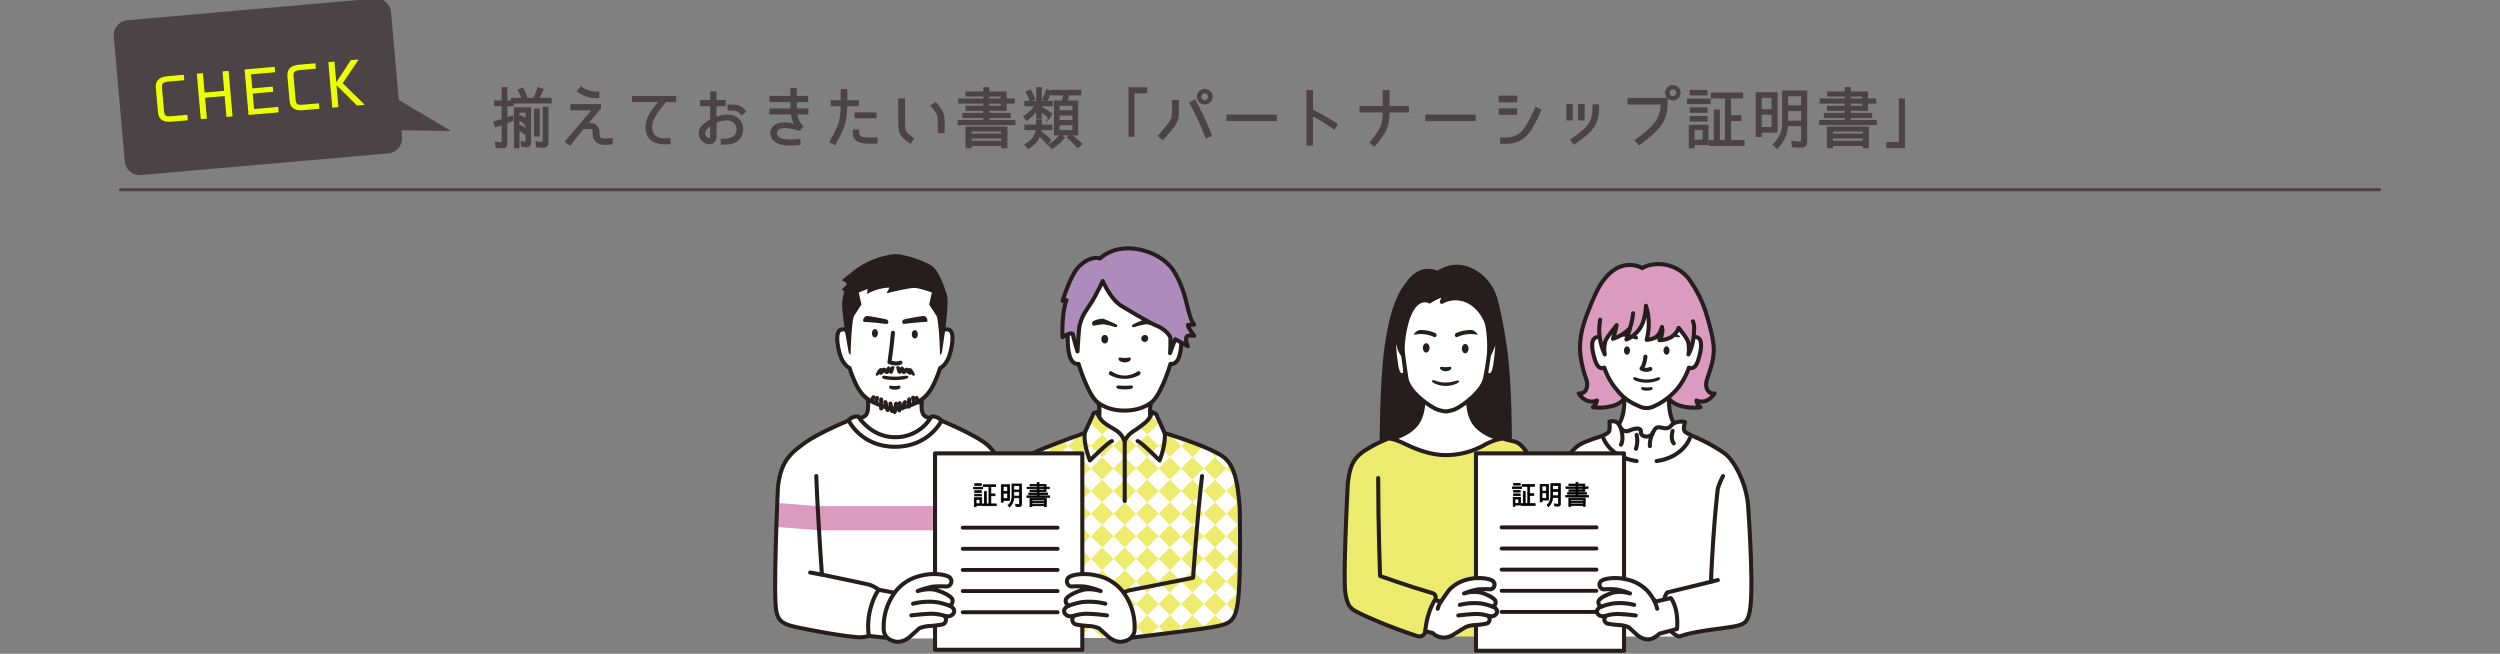 <svg id="レイヤー_1" data-name="レイヤー 1" xmlns="http://www.w3.org/2000/svg" viewBox="0 0 830 217.029"><rect x="0" y="0" width="830" height="217.029" fill="#808080" stroke="none"/><defs><style>.cls-1,.cls-10,.cls-2{fill:#fff;}.cls-1,.cls-10,.cls-11,.cls-12,.cls-13,.cls-5,.cls-7{stroke:#251e1c;}.cls-1,.cls-10,.cls-11,.cls-12,.cls-13,.cls-14,.cls-5,.cls-7,.cls-8{stroke-linecap:round;stroke-linejoin:round;}.cls-1,.cls-5,.cls-7{stroke-width:1.345px;}.cls-3{fill:#edeb6e;}.cls-11,.cls-4{fill:#db9bbe;}.cls-12,.cls-14,.cls-5,.cls-8{fill:none;}.cls-13,.cls-6{fill:#251e1c;}.cls-7{fill:#ad8bba;}.cls-8{stroke:#231815;stroke-width:1.291px;}.cls-9{stroke:#000;stroke-width:0.266px;}.cls-15,.cls-17,.cls-9{stroke-miterlimit:10;}.cls-10,.cls-11,.cls-12,.cls-13{stroke-width:1.352px;}.cls-14,.cls-15{stroke:#4b4345;}.cls-15,.cls-16{fill:#4b4345;}.cls-15,.cls-17{stroke-width:0.5px;}.cls-17{fill:#ecff00;stroke:#ecff00;}</style></defs><path class="cls-1" d="M306.593,131.213c-.495.256-1.449,6.076.708,7.085,0,0,9.261,4.175,6.242,8.925h-32.776c-2.803-5.212,6.112-8.925,6.112-8.925,2.156-1.009,1.203-6.829.708-7.085,0,0,4.279.458,9.485.458S306.593,131.213,306.593,131.213Z"/><path class="cls-2" d="M339.553,192.653c.448-8.966-2.671-26.567-2.671-26.567-2.202-7.885-5.079-15.665-9.743-19.044s-14.467-7.398-14.467-7.398a3.622,3.622,0,0,0-3.273-1.347,13.693,13.693,0,0,1-12.117,6.847c-7.96,0-12.163-6.847-12.163-6.847a3.61,3.61,0,0,0-3.273,1.347s-9.804,4.019-14.467,7.398-8.059,6.051-8.956,14.912c0,0-1.296,29.172-.786,38.271.338,6.041,1.767,6.914,8.03,8.217,3.906.813,12.951,2.561,18.966,3.094a11.245,11.245,0,0,0,3.996-.404s7.055.785,8.571.841h42.397Z"/><path class="cls-1" d="M373.388,154.12c-5.188.316-9.073-13.856-9.073-13.856,1.633-3.021,0-8.156,0-8.156s.342-3.03,2.064-3.03h14.455c2.177,0,1.668,3.03,1.668,3.03s-1.633,5.135,0,8.156C382.502,140.264,377.115,153.893,373.388,154.12Z"/><path class="cls-3" d="M398.188,209.036c11.18-1.56,11.758-3.933,12.445-7.204,1.063-5.058,1.115-14.553,1.063-16.295-.515-17.114-.351-21.854-.641-23.067-1.336-5.597-2.115-8.843-5.199-10.993-4.997-3.484-19.191-7.684-19.191-7.684l-2.813-6.254-1.308-.754a7.393,7.393,0,0,1-2.542,3.693,34.744,34.744,0,0,1-3.877,2.808,8.158,8.158,0,0,0-2.758,3.203,7.328,7.328,0,0,0-2.556-3.427c-1.683-1.076-2.979-1.744-4.071-2.584a7.309,7.309,0,0,1-2.542-3.693l-1.091.392-3.03,6.616s-13.842,4.768-19.191,7.684c-2.461,1.342-4.103,5.545-5.13,9.584-.477,1.875-.821-3.231-1.052,31.093-.026,3.809-.906,14.398,4.962,15.869l10.271,3.749h25.639Z"/><rect class="cls-4" x="271.465" y="168.014" width="49.668" height="8.051"/><polygon class="cls-4" points="272.032 176.065 257.759 174.942 257.808 166.958 271.465 168.034 272.032 176.065"/><rect class="cls-2" x="344.513" y="156.615" width="5.302" height="5.302" transform="translate(-10.936 292.13) rotate(-45)"/><polygon class="cls-2" points="343.415 151.768 339.666 155.517 338.18 154.031 342.297 150.65 343.415 151.768"/><rect class="cls-2" x="337.015" y="156.615" width="5.302" height="5.302" transform="translate(-13.132 286.828) rotate(-45)"/><rect class="cls-2" x="352.011" y="149.117" width="5.302" height="5.302" transform="translate(712.765 8.305) rotate(135.001)"/><polygon class="cls-2" points="362.16 148.019 365.909 144.27 362.16 140.521 360.233 143.39 358.411 144.27 362.16 148.019"/><rect class="cls-2" x="344.513" y="149.117" width="5.302" height="5.302" transform="translate(699.963 13.602) rotate(135)"/><polygon class="cls-2" points="354.662 148.019 358.411 144.27 355.168 145.344 352.884 146.241 354.662 148.019"/><rect class="cls-2" x="359.509" y="156.615" width="5.302" height="5.302" transform="translate(730.865 15.798) rotate(135)"/><rect class="cls-2" x="367.007" y="149.117" width="5.302" height="5.302" transform="translate(738.362 -2.304) rotate(135)"/><polygon class="cls-2" points="377.156 148.019 380.905 144.27 378.335 141.7 374.135 144.997 377.156 148.019"/><polygon class="cls-2" points="384.643 140.532 385.254 139.921 382.978 136.896 382.144 138.033 384.643 140.532"/><rect class="cls-2" x="352.011" y="156.615" width="5.302" height="5.302" transform="translate(718.066 21.105) rotate(135.001)"/><rect class="cls-2" x="359.509" y="149.117" width="5.302" height="5.302" transform="translate(725.563 2.998) rotate(135)"/><polygon class="cls-2" points="369.658 148.019 372.766 144.911 368.597 141.583 365.909 144.27 369.658 148.019"/><rect class="cls-2" x="374.505" y="156.615" width="5.302" height="5.302" transform="translate(756.464 5.194) rotate(135)"/><rect class="cls-2" x="382.003" y="149.117" width="5.302" height="5.302" transform="translate(763.962 -12.908) rotate(135)"/><rect class="cls-2" x="367.007" y="156.615" width="5.302" height="5.302" transform="translate(743.664 10.496) rotate(135)"/><rect class="cls-2" x="374.505" y="149.117" width="5.302" height="5.302" transform="translate(751.162 -7.606) rotate(135)"/><rect class="cls-2" x="389.502" y="156.615" width="5.302" height="5.302" transform="translate(782.064 -5.41) rotate(135)"/><rect class="cls-2" x="382.003" y="156.615" width="5.302" height="5.302" transform="translate(769.264 -0.108) rotate(135)"/><polygon class="cls-2" points="384.643 148.019 388.392 144.27 386.665 143.792 384.643 140.521 380.894 144.27 384.643 148.019"/><rect class="cls-2" x="389.49" y="149.117" width="5.302" height="5.302" transform="translate(776.743 -18.201) rotate(135)"/><polygon class="cls-2" points="392.141 148.019 394.018 146.142 391.58 145.134 388.392 144.27 392.141 148.019"/><rect class="cls-2" x="396.988" y="156.615" width="5.302" height="5.302" transform="translate(794.845 -10.703) rotate(135)"/><polygon class="cls-2" points="407.137 155.517 408.305 154.349 406.882 152.309 404.486 150.67 403.388 151.768 407.137 155.517"/><rect class="cls-2" x="396.988" y="149.117" width="5.302" height="5.302" transform="translate(789.543 -23.503) rotate(135)"/><rect class="cls-2" x="404.486" y="156.615" width="5.302" height="5.302" transform="translate(807.645 -16.005) rotate(135)"/><rect class="cls-2" x="344.513" y="164.123" width="5.302" height="5.302" transform="translate(219.609 -196.635) rotate(45)"/><rect class="cls-2" x="337.015" y="164.123" width="5.302" height="5.302" transform="translate(217.413 -191.333) rotate(45)"/><rect class="cls-2" x="352.011" y="171.621" width="5.302" height="5.302" transform="translate(482.223 548.283) rotate(-135.001)"/><rect class="cls-2" x="344.513" y="171.621" width="5.302" height="5.302" transform="translate(469.418 542.983) rotate(-135)"/><rect class="cls-2" x="337.015" y="171.621" width="5.302" height="5.302" transform="translate(456.618 537.681) rotate(-135)"/><rect class="cls-2" x="359.509" y="164.123" width="5.302" height="5.302" transform="translate(500.32 540.787) rotate(-135)"/><rect class="cls-2" x="367.007" y="171.621" width="5.302" height="5.302" transform="translate(507.817 558.889) rotate(-135)"/><rect class="cls-2" x="352.011" y="164.123" width="5.302" height="5.302" transform="translate(487.524 535.483) rotate(-135.001)"/><rect class="cls-2" x="359.509" y="171.621" width="5.302" height="5.302" transform="translate(495.018 553.587) rotate(-135)"/><rect class="cls-2" x="374.505" y="164.123" width="5.302" height="5.302" transform="translate(525.919 551.391) rotate(-135)"/><rect class="cls-2" x="382.003" y="171.621" width="5.302" height="5.302" transform="translate(533.417 569.493) rotate(-135)"/><rect class="cls-2" x="367.007" y="164.123" width="5.302" height="5.302" transform="translate(513.119 546.089) rotate(-135)"/><rect class="cls-2" x="374.505" y="171.621" width="5.302" height="5.302" transform="translate(520.617 564.191) rotate(-135)"/><rect class="cls-2" x="389.502" y="164.123" width="5.302" height="5.302" transform="translate(551.519 561.994) rotate(-135)"/><rect class="cls-2" x="382.003" y="164.123" width="5.302" height="5.302" transform="translate(538.719 556.693) rotate(-135)"/><rect class="cls-2" x="389.49" y="171.621" width="5.302" height="5.302" transform="translate(546.198 574.786) rotate(-135)"/><rect class="cls-2" x="396.988" y="164.123" width="5.302" height="5.302" transform="translate(564.3 567.288) rotate(-135)"/><rect class="cls-2" x="396.988" y="171.621" width="5.302" height="5.302" transform="translate(558.998 580.088) rotate(-135)"/><rect class="cls-2" x="404.486" y="171.621" width="5.302" height="5.302" transform="translate(571.798 585.39) rotate(-135)"/><rect class="cls-2" x="404.486" y="164.123" width="5.302" height="5.302" transform="translate(577.1 572.59) rotate(-135)"/><rect class="cls-2" x="344.513" y="179.116" width="5.302" height="5.302" transform="translate(-26.847 298.721) rotate(-45)"/><rect class="cls-2" x="337.015" y="179.116" width="5.302" height="5.302" transform="translate(-29.043 293.419) rotate(-45)"/><rect class="cls-2" x="359.509" y="179.116" width="5.302" height="5.302" transform="translate(746.775 54.21) rotate(135)"/><rect class="cls-2" x="352.011" y="179.116" width="5.302" height="5.302" transform="translate(733.977 59.517) rotate(135.001)"/><rect class="cls-2" x="374.505" y="179.116" width="5.302" height="5.302" transform="translate(772.375 43.606) rotate(135)"/><rect class="cls-2" x="367.007" y="179.116" width="5.302" height="5.302" transform="translate(759.575 48.908) rotate(135)"/><rect class="cls-2" x="389.49" y="179.116" width="5.302" height="5.302" transform="translate(797.956 33.01) rotate(135)"/><rect class="cls-2" x="382.003" y="179.116" width="5.302" height="5.302" transform="translate(785.175 38.304) rotate(135)"/><rect class="cls-2" x="396.988" y="179.116" width="5.302" height="5.302" transform="translate(810.755 27.708) rotate(135)"/><rect class="cls-2" x="404.486" y="179.116" width="5.302" height="5.302" transform="translate(823.555 22.407) rotate(135)"/><rect class="cls-2" x="344.513" y="186.624" width="5.302" height="5.302" transform="translate(235.52 -190.045) rotate(45)"/><rect class="cls-2" x="337.015" y="186.624" width="5.302" height="5.302" transform="translate(233.324 -184.743) rotate(45)"/><rect class="cls-2" x="352.011" y="194.122" width="5.302" height="5.302" transform="translate(466.307 586.697) rotate(-135)"/><rect class="cls-2" x="344.513" y="194.122" width="5.302" height="5.302" transform="translate(453.502 581.396) rotate(-134.999)"/><rect class="cls-2" x="337.015" y="194.122" width="5.302" height="5.302" transform="translate(440.702 576.094) rotate(-134.999)"/><rect class="cls-2" x="359.509" y="186.624" width="5.302" height="5.302" transform="translate(484.409 579.199) rotate(-135)"/><rect class="cls-2" x="367.007" y="194.122" width="5.302" height="5.302" transform="translate(491.901 597.302) rotate(-134.999)"/><rect class="cls-2" x="352.011" y="186.624" width="5.302" height="5.302" transform="translate(471.614 573.895) rotate(-135.001)"/><rect class="cls-2" x="359.509" y="194.122" width="5.302" height="5.302" transform="translate(479.102 592) rotate(-134.999)"/><rect class="cls-2" x="374.505" y="186.624" width="5.302" height="5.302" transform="translate(510.009 589.802) rotate(-135)"/><rect class="cls-2" x="382.003" y="194.122" width="5.302" height="5.302" transform="translate(517.501 607.906) rotate(-134.999)"/><rect class="cls-2" x="367.007" y="186.624" width="5.302" height="5.302" transform="translate(497.209 584.501) rotate(-135)"/><rect class="cls-2" x="374.505" y="194.122" width="5.302" height="5.302" transform="translate(504.701 602.604) rotate(-134.999)"/><rect class="cls-2" x="389.502" y="186.624" width="5.302" height="5.302" transform="translate(535.609 600.406) rotate(-135)"/><rect class="cls-2" x="382.003" y="186.624" width="5.302" height="5.302" transform="translate(522.809 595.104) rotate(-135)"/><rect class="cls-2" x="389.49" y="194.122" width="5.302" height="5.302" transform="translate(530.282 613.2) rotate(-134.999)"/><rect class="cls-2" x="396.988" y="186.624" width="5.302" height="5.302" transform="translate(548.389 605.7) rotate(-135)"/><rect class="cls-2" x="396.988" y="194.122" width="5.302" height="5.302" transform="translate(543.081 618.502) rotate(-134.999)"/><rect class="cls-2" x="404.486" y="194.122" width="5.302" height="5.302" transform="translate(555.881 623.804) rotate(-134.999)"/><rect class="cls-2" x="404.486" y="186.624" width="5.302" height="5.302" transform="translate(561.189 611.002) rotate(-135)"/><rect class="cls-2" x="344.513" y="201.622" width="5.302" height="5.302" transform="translate(246.125 -185.652) rotate(45)"/><rect class="cls-2" x="337.015" y="201.622" width="5.302" height="5.302" transform="translate(243.929 -180.35) rotate(45)"/><polygon class="cls-2" points="354.662 208.022 358.411 211.771 350.913 211.771 354.662 208.022"/><rect class="cls-2" x="359.509" y="201.622" width="5.302" height="5.302" transform="translate(473.803 604.803) rotate(-135)"/><polygon class="cls-2" points="369.658 208.022 373.407 211.771 365.909 211.771 369.658 208.022"/><rect class="cls-2" x="352.011" y="201.622" width="5.302" height="5.302" transform="translate(461.009 599.499) rotate(-135.001)"/><polygon class="cls-2" points="362.16 208.022 365.909 211.771 358.411 211.771 362.16 208.022"/><rect class="cls-2" x="374.505" y="201.622" width="5.302" height="5.302" transform="translate(499.403 615.406) rotate(-135)"/><polygon class="cls-2" points="384.654 208.022 387.085 210.453 384.367 210.811 381.649 211.028 384.654 208.022"/><rect class="cls-2" x="367.007" y="201.622" width="5.302" height="5.302" transform="translate(486.603 610.104) rotate(-135)"/><polygon class="cls-2" points="377.156 208.022 380.393 211.259 377.156 211.521 373.407 211.771 377.156 208.022"/><rect class="cls-2" x="389.49" y="201.622" width="5.302" height="5.302" transform="translate(524.984 626.002) rotate(-135)"/><rect class="cls-2" x="382.003" y="201.622" width="5.302" height="5.302" transform="translate(512.203 620.708) rotate(-135)"/><polygon class="cls-2" points="392.141 208.022 393.785 209.666 392.276 209.83 390.114 210.049 392.141 208.022"/><rect class="cls-2" x="396.988" y="201.622" width="5.302" height="5.302" transform="translate(537.783 631.304) rotate(-135)"/><polygon class="cls-2" points="407.137 200.524 410.237 203.624 409.198 205.961 406.415 207.3 403.388 204.273 407.137 200.524"/><path class="cls-1" d="M385.302,90.202h-20.595c-8.811,7.503-7.46,19.305-7.46,19.305-.99-2.265-2.272-.774-2.555.197s-.47,6.583.737,9.284c.994,2.223,2.663,1.818,2.663,1.818s2.64,8.975,5.762,12.276c0,0,2.973,3.236,9.479,3.236s9.516-3.236,9.516-3.236c3.123-3.301,5.762-12.276,5.762-12.276s1.669.405,2.663-1.818c1.207-2.701,1.02-8.313.737-9.284s-1.47-2.462-2.459-.197C389.552,109.507,390.993,96.444,385.302,90.202Z"/><path class="cls-5" d="M372.017,212.043c1.516-.056,7.285-.785,7.285-.785s17.535-2.105,22.88-3.005c6.122-1.03,7.774-1.849,8.703-7.828,1.225-7.885.696-31.88.696-31.88-.696-9.28-1.926-14.421-5.726-17.07-4.997-3.484-19.191-7.684-19.191-7.684l-2.813-6.254-1.308-.754a7.393,7.393,0,0,1-2.542,3.693,34.744,34.744,0,0,1-3.877,2.808,8.158,8.158,0,0,0-2.758,3.203,7.328,7.328,0,0,0-2.556-3.427c-1.683-1.076-2.979-1.744-4.071-2.584a7.309,7.309,0,0,1-2.542-3.693l-1.091.392-3.03,6.616s-13.842,4.768-19.191,7.684c-3.73,2.034-5.511,10.15-5.792,16.074,0,0-.488,21.849.243,29.332"/><path class="cls-6" d="M370.536,107.66a44.73,44.73,0,0,0-4.292-1.84,7.557,7.557,0,0,0-3.223.757c-.741.378-.493,1.697.288,1.55a21.157,21.157,0,0,1,2.935-.457,17.211,17.211,0,0,1,3.789.879C370.967,108.838,371.352,108.082,370.536,107.66Z"/><path class="cls-6" d="M375.295,129.138a12.218,12.218,0,0,1-3.777,0c-1.277-.176-1.111-1.277,0-1.159a20.296,20.296,0,0,0,3.777,0C376.355,127.861,376.55,128.922,375.295,129.138Z"/><ellipse class="cls-6" cx="366.78" cy="112.613" rx="1.133" ry="1.424"/><path class="cls-6" d="M373.393,125.763a9.626,9.626,0,0,1-5.01-1.316.672.672,0,0,1,.827-1.061h0a7.453,7.453,0,0,0,8.366,0,.672.672,0,0,1,.827,1.061A9.626,9.626,0,0,1,373.393,125.763Z"/><path class="cls-6" d="M378.909,112.613a1.163,1.163,0,1,0,1.133-1.424A1.304,1.304,0,0,0,378.909,112.613Z"/><path class="cls-5" d="M369.167,146.445c-1.009.112-7.321,6.43-7.321,6.43s-2.152-5.269-1.73-9.083"/><path class="cls-5" d="M377.685,146.445c1.009.112,7.295,6.43,7.295,6.43s2.057-4.877,1.725-9.083"/><path class="cls-6" d="M376.277,107.66a44.73,44.73,0,0,1,4.292-1.84,7.557,7.557,0,0,1,3.223.757c.741.378.493,1.697-.288,1.55a21.152,21.152,0,0,0-2.935-.457,17.211,17.211,0,0,0-3.789.879C375.846,108.838,375.461,108.082,376.277,107.66Z"/><path class="cls-1" d="M286.06,92.289c-3.446,5.38-4.744,18.043-4.744,18.043s-.297-1.462-2.186-.841c-2.214.729-.694,7.143,0,8.956,1.149,2.998,2.942,3.753,2.942,3.753s1.681,5.463,3.811,8.153,4.259,3.37,8.406,4.939a9.485,9.485,0,0,0,5.611,0c4.253-1.254,6.277-2.249,8.406-4.939s3.811-8.153,3.811-8.153,1.793-.755,2.942-3.753c.694-1.812,2.214-8.227,0-8.956-1.889-.622-2.186.841-2.186.841s-.671-14.092-5.378-18.463Z"/><path class="cls-6" d="M298.364,129.193a4.537,4.537,0,0,1-2.555,0c-.864-.22-.751-1.297,0-1.15a7.465,7.465,0,0,0,2.555,0C299.081,127.896,299.213,128.924,298.364,129.193Z"/><path class="cls-6" d="M291.196,111.571a.804.804,0,0,1-1.435,0,1.762,1.762,0,0,1,0-1.898.822.822,0,0,1,1.435,0A1.763,1.763,0,0,1,291.196,111.571Z"/><path class="cls-6" d="M294.382,106.071c-.849-.269-5.597-1.116-6.487-1.175-1.082-.071-1.94,2.056-.808,1.99.764-.044,6.485.519,7.202.665S295.231,106.34,294.382,106.071Z"/><path class="cls-6" d="M300.19,125.934a19.324,19.324,0,0,1-6.181,0c-1.581-.236-1.467-1.434,0-1.15a19.072,19.072,0,0,0,6.181,0C301.905,124.483,302.225,125.548,300.19,125.934Z"/><path class="cls-5" d="M296.458,110.464l-.362,3.735c-.23,2.055-.789,6.074-.789,6.074s2.228.783,3.646.124"/><path class="cls-6" d="M302.994,111.932a.804.804,0,0,0,1.435,0,1.762,1.762,0,0,0,0-1.898.822.822,0,0,0-1.435,0A1.762,1.762,0,0,0,302.994,111.932Z"/><line class="cls-5" x1="295.612" y1="133.993" x2="296.15" y2="136.449"/><line class="cls-5" x1="297.496" y1="134.037" x2="297.034" y2="136.784"/><line class="cls-5" x1="300.448" y1="133.505" x2="299.453" y2="135.59"/><line class="cls-5" x1="293.951" y1="133.506" x2="294.703" y2="136.146"/><path class="cls-5" d="M336.714,166.087c-2.202-7.885-5.079-15.665-9.743-19.044s-14.467-7.398-14.467-7.398a3.622,3.622,0,0,0-3.273-1.347,13.693,13.693,0,0,1-12.117,6.847c-7.96,0-12.162-6.847-12.162-6.847a3.61,3.61,0,0,0-3.273,1.347s-9.804,4.019-14.467,7.398-8.059,6.051-8.956,14.912c0,0-1.296,29.172-.787,38.271.338,6.041,1.767,6.914,8.03,8.217,3.906.813,12.951,2.561,18.966,3.094a11.244,11.244,0,0,0,3.996-.404s7.055.785,8.571.841"/><path class="cls-6" d="M297.526,121.864s.342,2.03.922,2.199a.644.644,0,0,0,.798-.336s.922,1.051,1.637-.07a3.537,3.537,0,0,0,.642.515c.356.215,1.147.592.931-.336a4.441,4.441,0,0,0-.849-1.51c-.916-.672-1.275.154-1.275.154s-.967-1.68-1.336-.335C298.996,122.144,298.264,121.024,297.526,121.864Z"/><path class="cls-6" d="M301.189,122.662s.783-.869,1.427-.224a5.035,5.035,0,0,1,1.039,1.69c.349.776-.513.691-.841.37s-.705-.773-.705-.773Z"/><line class="cls-5" x1="301.853" y1="132.594" x2="301.695" y2="134.991"/><line class="cls-5" x1="303.137" y1="132.026" x2="303.404" y2="133.539"/><line class="cls-5" x1="304.309" y1="132.126" x2="305.03" y2="133.609"/><path class="cls-6" d="M300.096,106.071c.849-.269,5.597-1.116,6.487-1.175,1.082-.071,1.94,2.056.808,1.99-.764-.044-6.485.519-7.202.665S299.247,106.34,300.096,106.071Z"/><path class="cls-6" d="M309.379,97.117l-.898,3.964,2.503,3.887c.876,2.543,1.105,12.91,1.105,12.91l.572-.645s2.385-14.55,1.881-18.249a11.509,11.509,0,0,0-.742-2.733s-2.018-6.906-5.03-8.363a33.33,33.33,0,0,0-8.254-3.026c-1.795-.358-2.9-1.065-7.967.392a26.189,26.189,0,0,0-9.001,4.511c-1.421,1.044-4.089,3.292-4.089,3.292s1.681.743,1.681,1.191-1.681,1.793-1.681,1.793l.893.822a13.873,13.873,0,0,0-.683,3.003c-.504,3.699,2.15,17.366,2.15,17.366l.572.645s.229-10.368,1.105-12.91l2.503-3.887-.898-3.964,2.948-1.187-.183,1.681a16.3,16.3,0,0,1,7.443-2.13l-1.017,1.905s7.249-1.793,9.154-1.793S309.379,97.117,309.379,97.117Z"/><path class="cls-6" d="M296.952,121.864s-.342,2.03-.922,2.199a.644.644,0,0,1-.798-.336s-.922,1.051-1.637-.07a3.536,3.536,0,0,1-.642.515c-.356.215-1.147.592-.931-.336a4.44,4.44,0,0,1,.85-1.51c.916-.672,1.275.154,1.275.154s.967-1.68,1.336-.335C295.482,122.144,296.214,121.024,296.952,121.864Z"/><path class="cls-6" d="M293.289,122.662s-.783-.869-1.427-.224a5.036,5.036,0,0,0-1.039,1.69c-.349.776.513.691.841.37s.705-.773.705-.773Z"/><line class="cls-5" x1="292.555" y1="132.614" x2="292.555" y2="135.59"/><line class="cls-5" x1="291.163" y1="132.142" x2="290.895" y2="133.655"/><line class="cls-5" x1="289.968" y1="131.874" x2="289.348" y2="133.184"/><path class="cls-7" d="M394.418,107.879c-.159.733,2.048,3.6,2.048,3.6s-2.111-.305-2.501.28c-.607.911.412,3.194.412,3.194l-4.183-2.341c-.277.54-1.731,4.639-1.731,4.639a50.907,50.907,0,0,0,.104-5.146c-.028-.257-1.218-2.599-4.618-3.98-2.127-.864-9.013-4.988-11.65-6.589-3.595-2.182-6.188-8.263-6.188-8.263s-1.256,2.791-3.105,6.053-3.67,4.857-4.58,8.803c-.311,1.348-.691,8.556-.691,8.556s-1.276-4.074-1.488-5.498-3.472.739-3.472.739-.471-7.186,1.295-12.289l-1.295.261s2.635-8.678,5.495-11.481c3.802-3.727,6.93-2.606,6.93-2.606a13.119,13.119,0,0,1,7.099-3.194c5.542-.859,14.003,1.68,17.636,7.763,4.501,7.537,3.972,13.925,6.532,17.384Z"/><path class="cls-6" d="M374.807,119.975a2.978,2.978,0,0,1-2.811,0c-.898-.395-.826-1.427,0-1.265a8.211,8.211,0,0,0,2.811,0C375.596,118.548,375.691,119.551,374.807,119.975Z"/><path class="cls-5" d="M281.771,139.645s4.102,8.689,15.399,8.689,15.427-8.689,15.427-8.689"/><line class="cls-5" x1="298.715" y1="133.854" x2="298.557" y2="136.251"/><line class="cls-5" x1="373.406" y1="166.323" x2="373.406" y2="146.311"/><path class="cls-5" d="M271.004,158.048c.42,12.021,1.876,32.734,1.876,32.734s14.706,3.057,15.925,3.393a12.59,12.59,0,0,1,3.007,1.644s6.456,1.205,7.745,1.429"/><path class="cls-5" d="M399.078,158.048c-1.618,13.758-2.975,33.769-2.975,33.769l-21.224,4.197s-3.065,1.01-4.354,1.234"/><path class="cls-5" d="M291.812,195.82s-1.75,1.709-3.015,7.033a22.429,22.429,0,0,0-.336,8.28"/><line class="cls-5" x1="272.88" y1="190.782" x2="268.959" y2="190.076"/><rect class="cls-1" x="310.431" y="150.526" width="48.896" height="65.194"/><path class="cls-1" d="M305.198,208.596a10.566,10.566,0,0,1,3.23-.753,30.589,30.589,0,0,0,4.57-.558,1.677,1.677,0,0,0,.549-2.788,4.58,4.58,0,0,0,1.589.069c1.34-.245,2.121-1.581,1.374-2.523s-1.26-.943-1.26-.943a1.788,1.788,0,0,0,.972-1.999c-.291-1.101-2.856-2.429-5.394-3.187-2.674-.799-6.154.322-6.154.322a25.838,25.838,0,0,1,5.136-1.484,31.442,31.442,0,0,1,4.577-.026,1.749,1.749,0,0,0,.813-3.1c-1.423-1.019-5.651-1.431-9.108-.568a14.806,14.806,0,0,0-8.445,4.932,19.102,19.102,0,0,0-4.253,12.637,4.032,4.032,0,0,0,3.052,4.142c2.989,1.159,5.639-1.354,5.639-1.354Z"/><path class="cls-5" d="M303.133,200.428a21.608,21.608,0,0,1,7.804-.509,22.623,22.623,0,0,1,4.313,1.181"/><path class="cls-5" d="M302.579,204.311s3.399-.457,6.603-.545a15.16,15.16,0,0,1,4.703.77"/><path class="cls-1" d="M364.885,208.596a10.565,10.565,0,0,0-3.23-.753,30.588,30.588,0,0,1-4.57-.558,1.676,1.676,0,0,1-.549-2.788,4.58,4.58,0,0,1-1.589.069c-1.34-.245-2.121-1.581-1.374-2.523s1.26-.943,1.26-.943a1.788,1.788,0,0,1-.972-1.999c.291-1.101,2.856-2.429,5.394-3.187,2.674-.799,6.154.322,6.154.322a25.836,25.836,0,0,0-5.136-1.484,31.442,31.442,0,0,0-4.577-.026,1.749,1.749,0,0,1-.813-3.1c1.423-1.019,5.651-1.431,9.108-.568a14.805,14.805,0,0,1,8.445,4.932,19.102,19.102,0,0,1,4.253,12.637,4.032,4.032,0,0,1-3.052,4.142c-2.989,1.159-5.639-1.354-5.639-1.354Z"/><path class="cls-5" d="M366.949,200.428a21.608,21.608,0,0,0-7.804-.509,22.626,22.626,0,0,0-4.313,1.181"/><path class="cls-5" d="M367.503,204.311s-3.398-.457-6.603-.545a15.16,15.16,0,0,0-4.703.77"/><line class="cls-8" x1="319.637" y1="175.184" x2="351.127" y2="175.184"/><line class="cls-8" x1="319.637" y1="203.259" x2="351.127" y2="203.259"/><line class="cls-8" x1="319.637" y1="196.24" x2="351.127" y2="196.24"/><line class="cls-8" x1="319.637" y1="189.221" x2="351.127" y2="189.221"/><line class="cls-8" x1="319.637" y1="182.202" x2="351.127" y2="182.202"/><path class="cls-9" d="M323.242,161.764h2.987v.541h-2.987Zm.248,6.445v-2.952h2.43v2.509h-1.862v.443Zm.124-7.606h2.19v.532h-2.19Zm0,2.331h2.19v.532h-2.19Zm0,1.162h2.19v.531h-2.19Zm.443,1.676v1.48h1.286v-1.48Zm2.093,1.542h.691v-4.096h.611v4.096h.878v-5.78h-1.88v-.576h4.114v.576h-1.614v2.456H330.334v.576h-1.383v2.748h1.809v.576h-4.609Z"/><path class="cls-9" d="M332.44,166.711v-5.789h2.722v5.195h-2.118v.594Zm.604-5.248v1.719h1.516v-1.719Zm0,2.252v1.852h1.516v-1.852Zm2.154,4.557-.478-.478a3.748,3.748,0,0,0,1.259-3.016V160.682H339.125v6.765c0,.47-.266.683-.735.683a8.972,8.972,0,0,1-1.108-.062l-.08-.673a5.702,5.702,0,0,0,1.011.097c.213,0,.311-.123.311-.346v-1.888h-1.959A4.405,4.405,0,0,1,335.198,168.272Zm1.374-5.595h1.95v-1.427h-1.95Zm0,2.039h1.95v-1.489h-1.95Z"/><path class="cls-9" d="M347.269,160.816v.939h1.09v.479h-1.09v.966h-2.314v.47h2.872v.488h-2.872v.461h3.493v.486h-7.526v-.486h3.431v-.461h-2.802v-.488h2.802v-.47h-2.376v-.47h2.376v-.496H341.001v-.479h3.351v-.47h-2.376v-.47h2.376v-.585h.603v.585Zm-4.69,7.083v.31h-.611v-2.704H347.375v2.704h-.62v-.31Zm0-1.924v.471h4.176v-.471Zm0,.922v.506h4.176v-.506Zm4.087-5.611h-1.711v.47H346.666Zm0,.949h-1.711v.496H346.666Z"/><path class="cls-2" d="M574.113,208.24c7.067-.473,7.032-5.079,7.067-6.148a338.73,338.73,0,0,0-.804-34.046c-.676-11.325-5.931-16.008-7.823-17.535a42.343,42.343,0,0,0-8.249-4.898s-2.014-.008-5.413,1.933c-3.575,2.042-6.608,3.545-12.197,3.545-5.411,0-9.701-2.306-12.556-3.806-3.609-1.896-4.912-1.673-4.912-1.673-2.298.879-5.186,1.886-6.372,3.27-3.093,3.61-8.857,11.817-10.782,62.454h45.486l3.071-.908C562.826,209.196,574.113,208.24,574.113,208.24Z"/><path class="cls-10" d="M538.703,128.561c.353.257,1.712,8.417-1.604,12.87s-10.776,5.633-10.776,5.633,4.392,1.512,8.344,3.087c0,0,6.922,2.93,12.04,2.93s12.427-3.329,12.427-3.329c1.55-.746,7.938-2.688,7.938-2.688s-7.46-1.18-10.776-5.633-1.957-12.613-1.604-12.87Z"/><path class="cls-10" d="M553.273,206.161a6.034,6.034,0,0,0,4.285,5.176c5.324-2.092,16.918-2.778,19.889-3.768,2.197-.732,3.493-1.634,3.888-8.503.452-7.876-.399-23.152-.958-31.021s-4.791-15.357-7.823-17.535a55.495,55.495,0,0,0-9.732-5.379s-3.212-1.369-3.592-2.057c-.466-.843.188-2.94.188-2.94a5.231,5.231,0,0,0-4.058.631c-.714.536-.985,1.849-3.434,1.279-1.815-.423-2.276-.234-3.213,1.717-.892,1.859-4.142,1.341-3.936-.349s-2.404-1.116-3.644-.542-2.557.429-3.464-1.599-3.324-1.297-3.324-1.297.026.323.038.85a7.969,7.969,0,0,1-.117,2.25c-.39,1.296-5.04,2.537-5.04,2.537-2.298.879-4.518,1.514-6.372,3.27-3.421,3.241-8.857,11.817-10.782,19.745"/><path class="cls-11" d="M552.632,129.767a7.549,7.549,0,0,0,4.521,4.719,15.962,15.962,0,0,0,7.41.699,3.338,3.338,0,0,1-1.352-2.216c3.786,1.517,6.004-2.344,6.004-2.344-2.488.235-3.191-2.41-2.542-4.467,1.112-3.525,2.128-5.852,2.287-9.55.108-2.515-.682-6.42-2.164-11.355a39.159,39.159,0,0,0-5.282-11.461,12.779,12.779,0,0,0-13.568-5.824,8.724,8.724,0,0,0-2.709,1.055s-6.774-4.219-13.013,4.219c-1.319,1.784-2.839,4.483-5.454,11.441-2.492,6.632-2.386,10.728-1.996,13.729a39.612,39.612,0,0,0,1.942,7.747c.649,2.057-.054,4.702-2.542,4.467,0,0,2.218,3.862,6.004,2.344a3.338,3.338,0,0,1-1.352,2.216,15.962,15.962,0,0,0,7.41-.699,7.549,7.549,0,0,0,4.521-4.719Z"/><path class="cls-10" d="M561.537,107.228l-.194,5.149a2.017,2.017,0,0,1,2.402-.225c2.024.982.499,6.28-.172,8.03-1.109,2.894-2.84,1.866-2.84,1.866a23.256,23.256,0,0,1-3.239,6.212,21.52,21.52,0,0,1-8.113,6.498,5.524,5.524,0,0,1-5.416,0c-4.382-1.857-6.058-3.901-8.113-6.498a23.016,23.016,0,0,1-3.226-6.212s-1.731,1.028-2.84-1.866c-.67-1.749-1.826-5.953-.716-7.509,1.115-1.562,2.946-.296,2.946-.296l-.194-5.149c1.276-6.117,3.872-8.99,4.562-9.795,1.298-1.514,4.754-2.848,11.157-2.923,4.557-.054,8.716,1.794,9.654,3.801Z"/><path class="cls-12" d="M546.277,118.41s-.237,2.8-1.285,3.915a2.993,2.993,0,0,0,2.925.16"/><path class="cls-6" d="M540.879,117.32a.808.808,0,0,1-1.442,0,1.772,1.772,0,0,1,0-1.909.827.827,0,0,1,1.442,0A1.772,1.772,0,0,1,540.879,117.32Z"/><path class="cls-6" d="M552.567,117.32a.808.808,0,0,0,1.442,0,1.771,1.771,0,0,0,0-1.909.827.827,0,0,0-1.442,0A1.772,1.772,0,0,0,552.567,117.32Z"/><path class="cls-6" d="M543.356,126.522a10.49,10.49,0,0,0,6.628,0c1.657-.505,1.524-1.627,0-1.11a9.747,9.747,0,0,1-6.628,0C541.905,124.829,541.713,126.025,543.356,126.522Z"/><path class="cls-6" d="M548.071,129.542a5.366,5.366,0,0,1-2.597,0c-.878-.191-.764-1.127,0-.999a8.86,8.86,0,0,0,2.597,0C548.8,128.415,548.934,129.308,548.071,129.542Z"/><path class="cls-6" d="M543.247,111.4c-3.325-1.67-5.121-1.068-7.369-.199-1.072.414-.789.941.175.732a12.132,12.132,0,0,1,6.824.718C543.748,113.016,544.273,111.915,543.247,111.4Z"/><path class="cls-6" d="M549.68,111.4c3.325-1.67,5.121-1.068,7.369-.199,1.072.414.789.941-.175.732a12.131,12.131,0,0,0-6.824.718C549.179,113.016,548.654,111.915,549.68,111.4Z"/><path class="cls-10" d="M538.166,142.343s1.116,3.268,0,5.296"/><path class="cls-10" d="M548.713,143.763a8.823,8.823,0,0,0-.958,4.327"/><path class="cls-10" d="M555.318,143.076s-.872,2.592.379,4.113"/><path class="cls-10" d="M543.36,144.372a8.708,8.708,0,0,1-.225,4.62"/><path class="cls-10" d="M532.333,145.499s2.144,6.289,11.022,7.582"/><path class="cls-10" d="M561.022,145.499s-2.144,6.289-11.022,7.582"/><path class="cls-4" d="M539.542,93.308c4.831-2.894,9.378-5.422,16.274-.635s4.588,2.042,7.464,9.411a11.717,11.717,0,0,1,.892,6.328s-1.694-.458-1.694,2.191c0,5.152-1.767,5.912-1.767,5.912.135-4.114-3.346-7.609-3.346-7.609a8.566,8.566,0,0,1-1.874,2.627c-1.343,1.007-4.577,1.388-4.577,1.388,0-.61.69-4.363.69-4.363-.601,2.126-1.514,3.751-2.579,4.223a2.963,2.963,0,0,1-2.342.032,18.517,18.517,0,0,0,0-10.594s-.469,1.998-1.406,4.811a9.746,9.746,0,0,1-5.322,5.667,30.762,30.762,0,0,0,1.203-3.791,13.19,13.19,0,0,1-5.666,3.563,25.14,25.14,0,0,0,1.065-4.544c-1.84,2.496-3.256,4.01-3.768,5.424a9.572,9.572,0,0,0-.174,4.313s-2.288-2.654-1.855-8.034C530.761,109.628,530.762,98.568,539.542,93.308Z"/><path class="cls-12" d="M531.246,106.169s-.31,2.324-.31,3.459a20.231,20.231,0,0,0,1.855,8.034,9.571,9.571,0,0,1,.174-4.313c.511-1.414,1.928-2.928,3.768-5.424a33.218,33.218,0,0,1-1.24,4.544,13.19,13.19,0,0,0,5.666-3.563,30.762,30.762,0,0,1-1.203,3.791,9.796,9.796,0,0,0,5.497-5.667,21.627,21.627,0,0,0,1.017-5.504,20.217,20.217,0,0,1,.215,11.287,6.701,6.701,0,0,0,3.008-.871c1.325-.93,1.487-1.775,2.088-3.384a5.703,5.703,0,0,1-.865,4.363,7.817,7.817,0,0,0,3.937-1.012,7.114,7.114,0,0,0,2.514-3.003"/><path class="cls-12" d="M541.158,108.906a25.093,25.093,0,0,0,1.037-4.915"/><path class="cls-12" d="M562.063,106.668a6.194,6.194,0,0,1,.361,2.959c-.109,5.396-1.855,8.034-1.855,8.034a9.572,9.572,0,0,0-.174-4.313c-.441-1.218-1.553-2.511-3.03-4.443"/><path class="cls-13" d="M458.703,147.618s.025-20.657,1.606-32.119c2.004-14.532,5.186-19.406,8.281-22.787s8.001,0,8.001,0h6.785s5.993-3.381,9.088,0,4.64,5.804,7.182,22.787c1.713,11.443,1.617,32.119,1.617,32.119s-12.524,8.677-21.344,8.677S458.703,147.618,458.703,147.618Z"/><path class="cls-10" d="M471.988,127.808c.353.257,1.712,8.417-1.604,12.87s-10.776,5.633-10.776,5.633,4.392,1.512,8.344,3.087c0,0,6.922,2.93,12.04,2.93s12.427-3.329,12.427-3.329c1.55-.746,7.938-2.688,7.938-2.688s-7.46-1.18-10.776-5.633-1.958-12.613-1.604-12.87Z"/><path class="cls-10" d="M497.103,114.657s-.338,6.351-1.183,8.598-2.499.916-2.499.916l-.543-10.755S496.005,111.081,497.103,114.657Z"/><path class="cls-10" d="M462.842,114.657s.338,6.351,1.183,8.598,2.499.916,2.499.916l.543-10.755S463.941,111.081,462.842,114.657Z"/><path class="cls-10" d="M494.819,111.891a94.468,94.468,0,0,1-1.775,13.678c-.946,4.447-7.372,9.143-10.062,10.33a12.56,12.56,0,0,1-3.009.701,12.074,12.074,0,0,1-2.969-.701c-2.69-1.186-9.347-5.838-10.062-10.33-1.108-6.955-1.775-13.678-1.775-13.678s2.173-9.361,3.764-12.201,13.818-6.978,13.818-6.978,6.395,4.42,9.122,8.182S494.819,111.891,494.819,111.891Z"/><path class="cls-6" d="M474.302,116.549a.899.899,0,0,1-1.605,0,1.971,1.971,0,0,1,0-2.124.92.92,0,0,1,1.605,0A1.972,1.972,0,0,1,474.302,116.549Z"/><path class="cls-6" d="M476.423,110.541a11.793,11.793,0,0,0-5.123-.968,2.806,2.806,0,0,0-1.714,1.17c-.357.476-.248.461.297.324a10.46,10.46,0,0,1,6.253.831C476.902,112.186,477.359,110.882,476.423,110.541Z"/><path class="cls-6" d="M483.376,127.454a8.787,8.787,0,0,1-6.725.009c-1.926-.815-1.487-1.658.211-.97a8.454,8.454,0,0,0,3.115.497,11.329,11.329,0,0,0,3.16-.497C484.837,126.035,484.856,126.804,483.376,127.454Z"/><path class="cls-6" d="M485.645,116.802a.899.899,0,0,0,1.605,0,1.971,1.971,0,0,0,0-2.124.92.92,0,0,0-1.605,0A1.972,1.972,0,0,0,485.645,116.802Z"/><path class="cls-6" d="M481.266,122.932a2.721,2.721,0,0,1-2.569,0c-.821-.361-.755-1.304,0-1.156a7.505,7.505,0,0,0,2.569,0C481.987,121.628,482.073,122.545,481.266,122.932Z"/><path class="cls-6" d="M483.533,110.541a11.793,11.793,0,0,1,5.123-.968,2.806,2.806,0,0,1,1.714,1.17c.357.476.248.461-.297.324a10.46,10.46,0,0,0-6.253.831C483.054,112.186,482.596,110.882,483.533,110.541Z"/><path class="cls-13" d="M477.296,90.657c7.155-4.806,13.907-.45,17.147,4.226s3.457,12.996,2.66,15.635a44.304,44.304,0,0,1-2.66,7.154s.183-8.095-1.09-11.093-4.057-6.456-8.019-7.301a9.212,9.212,0,0,0-6.638.93c.47-1.183.838-2.366.838-2.366-1.904.254-4.921,2.225-4.921,2.225s-3.205-1.857-5.919,2.761-3.23,13.112-3.044,14.845a7.455,7.455,0,0,1-1.284-3.015s-3.127-7.519,1.944-18.337C470.706,86.938,477.296,90.657,477.296,90.657Z"/><path class="cls-3" d="M514.602,211.337c-.892-31.157-2.348-42.457-4.031-50.018-1.949-8.753-4.203-12.494-6.241-13.994-1.334-.983-2.533-.782-5.295-1.712,0,0-2.189-.008-5.884,1.933a26.041,26.041,0,0,1-13.17,3.545c-5.411,0-10.633-2.306-13.735-3.806-3.923-1.896-5.339-1.673-5.339-1.673-2.498.879-6.576,2.483-7.865,3.867-1.53,1.643-4.429,2.341-5.443,9.75-.8,5.844-1.176,26.696-.884,37.006.113,3.975,1.415,5.674,4.102,7.068a145.825,145.825,0,0,0,19.758,7.888,2.036,2.036,0,0,0,2.61-1.651l4.29,1.796Z"/><path class="cls-12" d="M514.602,168.628c-1.925-7.927-6.474-18.506-10.272-21.303-1.334-.983-2.533-.782-5.295-1.712,0,0-2.189-.008-5.884,1.933a26.041,26.041,0,0,1-13.17,3.545c-5.411,0-10.633-2.306-13.735-3.806-3.923-1.896-5.339-1.673-5.339-1.673a44.562,44.562,0,0,0-8.459,4.41c-3.479,2.604-4.324,5.254-4.973,10.446,0,0-1.643,31.439-.798,36.537s2.224,5.251,5.165,6.833a167.733,167.733,0,0,0,18.734,7.353,2.033,2.033,0,0,0,2.61-1.378l1.7-3.493"/><path class="cls-12" d="M457.561,158.713c0,15.635.62,32.509.62,32.509s9.029,3.28,17.522,5.747c1.221.354.958,2.113.958,2.113s-1.944,2.785-.648,3.01"/><path class="cls-12" d="M570.319,192.583l-16.818,4.119a6.633,6.633,0,0,0-1.183,4.119"/><path class="cls-12" d="M568.045,193.139s.647-17.093,2.274-30.925a23.657,23.657,0,0,1,1.718-4.141"/><rect class="cls-10" x="490.023" y="150.511" width="49.158" height="65.545"/><path class="cls-10" d="M473.186,209.542c.625-6.651,3.187-10.295,3.187-10.295l2.034.483c.381-.61,2.305-3.413,2.801-3.975a12.749,12.749,0,0,1,6.135-3.412c3.128-.781,6.954-.409,8.241.514a1.582,1.582,0,0,1-.736,2.805,28.438,28.438,0,0,0-4.141.024,23.379,23.379,0,0,0-4.647,1.342,11.157,11.157,0,0,1,5.568-.292c2.297.686,4.618,1.887,4.881,2.884a1.618,1.618,0,0,1-.879,1.808s.464.002,1.14.854-.03,2.061-1.243,2.283a4.146,4.146,0,0,1-1.438-.062,1.517,1.517,0,0,1-.497,2.523,27.679,27.679,0,0,1-4.135.505,9.559,9.559,0,0,0-2.923.681l-4.076,2.52a5.585,5.585,0,0,1-4.983.605,5.033,5.033,0,0,1-1.8-1.152Z"/><path class="cls-12" d="M484.666,200.821a19.553,19.553,0,0,1,7.061-.461,20.47,20.47,0,0,1,3.903,1.069"/><path class="cls-12" d="M484.165,204.335s3.075-.414,5.975-.493a13.716,13.716,0,0,1,4.255.697"/><path class="cls-10" d="M550.924,210.387a9.05,9.05,0,0,1-2.322,1.601c-2.704,1.049-5.103-1.225-5.103-1.225l-2.816-2.551a9.56,9.56,0,0,0-2.923-.681,27.68,27.68,0,0,1-4.135-.505,1.517,1.517,0,0,1-.497-2.523,4.146,4.146,0,0,1-1.438.062c-1.213-.222-1.919-1.431-1.243-2.283s1.14-.854,1.14-.854a1.618,1.618,0,0,1-.879-1.808c.263-.997,2.584-2.198,4.881-2.884a11.157,11.157,0,0,1,5.568.292,23.379,23.379,0,0,0-4.647-1.342,28.438,28.438,0,0,0-4.141-.024,1.582,1.582,0,0,1-.736-2.805c1.287-.922,5.114-1.294,8.241-.514a13.397,13.397,0,0,1,7.642,4.462,24.987,24.987,0,0,1,1.879,2.953l5.33-1.175s2.639,3.053,2.047,10.237Z"/><path class="cls-12" d="M542.551,200.821a19.553,19.553,0,0,0-7.061-.461,20.472,20.472,0,0,0-3.903,1.069"/><path class="cls-12" d="M543.052,204.335s-3.075-.414-5.975-.493a13.715,13.715,0,0,0-4.255.697"/><path class="cls-12" d="M549.099,199.067a27.449,27.449,0,0,1,1.097,3.025"/><path class="cls-12" d="M478.407,199.73a6.489,6.489,0,0,0-1.07,2.362"/><line class="cls-8" x1="498.536" y1="175.082" x2="530.026" y2="175.082"/><line class="cls-8" x1="498.536" y1="203.158" x2="530.026" y2="203.158"/><line class="cls-8" x1="498.536" y1="196.139" x2="530.026" y2="196.139"/><line class="cls-8" x1="498.536" y1="189.12" x2="530.026" y2="189.12"/><line class="cls-8" x1="498.536" y1="182.101" x2="530.026" y2="182.101"/><path class="cls-9" d="M502.142,161.662h2.987v.541h-2.987Zm.248,6.445v-2.952h2.429v2.509H502.957v.443Zm.124-7.606h2.19v.532h-2.19Zm0,2.331h2.19v.532h-2.19Zm0,1.162h2.19v.531h-2.19Zm.443,1.676v1.48h1.286v-1.48Zm2.092,1.542h.691v-4.096h.612v4.096H507.23V161.432h-1.879v-.576h4.114v.576h-1.614v2.456h1.383v.576h-1.383v2.748h1.809v.576h-4.61Z"/><path class="cls-9" d="M511.34,166.61v-5.789h2.722v5.195h-2.119v.594Zm.603-5.248v1.719H513.459v-1.719Zm0,2.252v1.852H513.459v-1.852Zm2.154,4.557-.478-.478a3.749,3.749,0,0,0,1.259-3.016v-4.096h3.147v6.765c0,.47-.266.683-.736.683a8.964,8.964,0,0,1-1.108-.062l-.08-.673a5.692,5.692,0,0,0,1.011.097c.213,0,.311-.123.311-.346v-1.888h-1.96A4.402,4.402,0,0,1,514.097,168.17Zm1.374-5.595h1.951v-1.427h-1.951Zm0,2.039h1.951v-1.489h-1.951Z"/><path class="cls-9" d="M526.168,160.714v.94h1.09v.479h-1.09v.966h-2.314v.47h2.872v.488h-2.872v.461h3.493v.486h-7.526v-.486h3.431v-.461h-2.801v-.488h2.801v-.47h-2.376v-.47h2.376v-.496h-3.351v-.479h3.351v-.47h-2.376v-.47h2.376v-.585h.603v.585Zm-4.69,7.083v.311h-.612v-2.704h5.408v2.704h-.62v-.311Zm0-1.924v.471h4.176v-.471Zm0,.922v.506h4.176v-.506Zm4.087-5.611h-1.711v.47h1.711Zm0,.949h-1.711v.496h1.711Z"/><line class="cls-14" x1="40" y1="62.975" x2="790" y2="62.975"/><path class="cls-15" d="M170.31,34.104v.902h-2.112v4.269l.683-.221,1.276-.439.109,1.254c-.264.109-.572.242-.857.352-.419.176-.858.33-1.232.528h.021v6.667c0,1.166-.439,1.562-1.605,1.562a9.964,9.964,0,0,1-1.827-.154l-.241-1.562a7.661,7.661,0,0,0,1.693.198c.397,0,.572-.22.572-.638V41.255c-.682.265-1.474.507-2.244.726l-.484-1.496c.925-.241,1.849-.506,2.751-.769H166.79v-4.709h-2.508V33.598H166.79V29.176h1.408V33.598h1.673v-.857h3.542a14.947,14.947,0,0,0-1.276-2.861l1.364-.527a19.995,19.995,0,0,1,1.364,2.883l-1.342.506h3.696a28.073,28.073,0,0,0,1.452-3.564l1.54.55a24.026,24.026,0,0,1-1.496,3.015H182.875v1.363Zm5.765,13.137a1.225,1.225,0,0,1-1.386,1.386,8.657,8.657,0,0,1-1.342-.11l-.221-1.43a3.166,3.166,0,0,0,1.078.176c.352,0,.528-.197.528-.572V43.301c-.22.375-.44.793-.616,1.145a7.493,7.493,0,0,0-1.892-1.452v5.985h-1.343V35.865h5.192Zm-1.342-7.569V37.185h-2.508v2.354l.594-1.012A7.453,7.453,0,0,1,174.733,39.671Zm-2.508-.022v3.125c.197-.309.396-.682.571-.99a11.755,11.755,0,0,1,1.937,1.276v-3.124l-.528,1.033A11.569,11.569,0,0,0,172.226,39.649Zm5.303-3.344H178.958v8.757h-1.43Zm4.312,10.936a1.349,1.349,0,0,1-1.541,1.518,16.076,16.076,0,0,1-2.067-.109l-.198-1.541a8.657,8.657,0,0,0,1.804.199c.462,0,.595-.33.595-.748V35.666h1.408Z"/><path class="cls-15" d="M196.733,41.145a2.707,2.707,0,0,1,2.024,2.993c0,1.034.242,1.649.726,1.87a3.821,3.821,0,0,0,1.497.242,14.19,14.19,0,0,0,2.178-.221v1.584a7.655,7.655,0,0,1-2.09.242,4.176,4.176,0,0,1-3.037-.857,3.78,3.78,0,0,1-1.012-2.86c0-1.232-.396-1.452-.77-1.562a23.959,23.959,0,0,0-2.706.044l-4.313,5.457-1.408-1.034,8.999-10.671h-7.217V34.809h9.682v1.1l-4.379,5.193A9.581,9.581,0,0,1,196.733,41.145Zm-4.906-10.869,1.056-1.32a8.827,8.827,0,0,0,5.831,1.694v1.673A10.277,10.277,0,0,1,191.827,30.276Z"/><path class="cls-15" d="M216.335,41.344c-.462,3.168,1.299,4.84,4.379,4.84.242,0,.902-.021,1.672-.088v1.518q-1.188.068-1.716.066c-4.379,0-6.601-2.464-6.029-6.601.374-2.641,2.091-4.577,4.379-7.459l-8.977.022V32.123h14.214v1.52h-3.344C219.811,35.315,216.797,38.219,216.335,41.344Z"/><path class="cls-15" d="M241.548,38.328a4.756,4.756,0,0,1,3.807,1.541,4.807,4.807,0,0,1-.177,6.381c-1.54,1.628-4.181,1.562-5.633,1.518V46.294c1.98.044,3.564-.265,4.379-1.144a3.242,3.242,0,0,0,.176-4.203,3.559,3.559,0,0,0-2.882-1.211,7.692,7.692,0,0,0-3.587.925v4.466a2.521,2.521,0,0,1-.902,2.157,2.427,2.427,0,0,1-2.266.153,3.527,3.527,0,0,1-2.245-3.08,3.463,3.463,0,0,1,1.057-2.53,12.359,12.359,0,0,1,2.75-2.024V34.985h-3.344v-1.541h3.344V30.562h1.607v2.882H240.667v1.541h-3.036v4.203A8.713,8.713,0,0,1,241.548,38.328Zm-7.592,5.348a1.915,1.915,0,0,0,1.078,2.311c.77.285.99-.066.99-.815V41.52A4.432,4.432,0,0,0,233.956,43.676Zm7.855-7.239V34.963c3.257,0,3.939.176,5.655,2.002l-1.232,1.033C244.98,36.723,244.826,36.437,241.811,36.437Z"/><path class="cls-15" d="M262.184,48.077c-3.169,0-5.193-.946-5.919-2.684a3.006,3.006,0,0,1,.11-2.64c.659-1.232,2.002-1.826,4.246-1.871a10.83,10.83,0,0,1,3.454.66,8.93,8.93,0,0,1-1.231-3.785h-7.151V36.26h7.019c-.045-.483-.045-.857-.045-2.596h-6.975V32.102H262.667V29.44h1.629v2.662h3.784v1.562h-3.784c0,1.805,0,2.178.021,2.596h3.829v1.496h-3.696a6.523,6.523,0,0,0,1.935,4.115h-.021l-.836,1.299a20.751,20.751,0,0,0-4.797-.902c-1.673.066-2.509.484-2.86,1.254a1.501,1.501,0,0,0-.088,1.232c.396,1.012,1.408,1.518,3.058,1.716a21.112,21.112,0,0,0,4.665-.11v1.496A20.042,20.042,0,0,1,262.184,48.077Z"/><path class="cls-15" d="M277.143,47.901l-1.496-.77c2.794-5.104,3.608-6.534,3.696-12.124H276.042V33.532h3.301V29.814h1.716v3.718h3.851v1.475h-3.872C280.949,41.057,279.936,42.795,277.143,47.901Zm6.205-3.785v-.815h1.649v.815c0,1.672,2.003,1.783,3.917,1.783h2.179v1.562H288.958C286.01,47.46,283.348,46.977,283.348,44.116Zm7.393-6.578v1.474h-6.777V37.538Z"/><path class="cls-15" d="M298.46,40.354v-7.459h1.761v7.459c0,3.74.44,3.894,3.015,5.654l-.99,1.387C298.944,45.127,298.46,44.358,298.46,40.354Zm10.76-5.237,1.387-.99c2.618,2.993,2.772,3.96,2.772,7.261v2.553h-1.761V41.387C311.618,38.086,311.486,37.691,309.22,35.117Z"/><path class="cls-15" d="M333.948,30.627v2.333h2.706v1.188h-2.706v2.398h-5.743v1.166H335.334v1.21h-7.129v1.144H336.875v1.211H318.194V40.067H326.709V38.923h-6.953v-1.21H326.709v-1.166h-5.897v-1.166H326.709V34.149h-8.317V32.96H326.709v-1.166h-5.897v-1.167H326.709V29.176h1.496v1.451Zm-11.64,17.581v.77H320.79v-6.711h13.422v6.711h-1.54v-.77Zm0-4.774V44.6h10.363V43.434Zm0,2.288v1.255h10.363V45.722Zm10.143-13.928h-4.247v1.166h4.247Zm0,2.354h-4.247v1.232h4.247Z"/><path class="cls-15" d="M340.854,39.847l-.858-1.166a13.988,13.988,0,0,0,3.763-3.521h-.022l.066-.066.044-.065h-3.499V33.752h3.917V29.176h1.364v4.576h3.652v1.276h-3.652v.638h-.022a19.17,19.17,0,0,1,3.521,2.179l-.836,1.343a17.08,17.08,0,0,0-2.662-2.245v2.288h-1.364V36.393A14.121,14.121,0,0,1,340.854,39.847Zm8.295,1.782v1.32h-3.521a4.793,4.793,0,0,1-.132.769h-.022a21.23,21.23,0,0,1,3.257,2.84l-1.034,1.209a21.979,21.979,0,0,0-2.574-2.771,8.146,8.146,0,0,1-3.741,4.18l-.968-1.209a6.486,6.486,0,0,0,3.763-5.018h-3.829V41.629h3.894V39.891h1.431v1.738Zm-8.361-11.09,1.298-.594a21.339,21.339,0,0,1,1.343,2.904l-1.32.594h-.044A14.791,14.791,0,0,0,340.788,30.539Zm6.711-.638,1.408.441a16.588,16.588,0,0,1-1.475,3.102l-1.122-.506h-.021A14.585,14.585,0,0,0,347.499,29.902Zm4.555,14.941,1.188.857a15.356,15.356,0,0,1-3.961,3.477l-1.034-1.121h.022A12.871,12.871,0,0,0,352.054,44.842Zm-1.893-11.244h2.641c.154-.703.308-1.475.44-2.178h-4.071V30.056h9.527v1.364h-3.96a14.387,14.387,0,0,1-.595,2.178h3.543V44.709h-7.525Zm6.139,1.276h-4.752v1.98h4.752Zm-4.752,3.235v1.98h4.752V38.11Zm0,3.212V43.434h4.752V41.322Zm2.926,4.312,1.034-.813a29.202,29.202,0,0,1,3.564,3.014l-1.254,1.057h-.044A24.239,24.239,0,0,0,354.474,45.634Z"/><path class="cls-15" d="M376.408,45.172h-1.496V29.219h5.677v1.541h-4.181Z"/><path class="cls-15" d="M386.064,46.229l-1.343-1.145c3.829-4.467,4.621-5.193,4.621-7.855V33.466h1.804v3.763C391.146,40.705,389.893,41.762,386.064,46.229Zm9.021-12.059,1.54-.857a80.252,80.252,0,0,1,5.457,11.684l-1.65.682A81.712,81.712,0,0,0,395.086,34.17Zm4.906.264a2.352,2.352,0,0,1-2.376-2.311,2.365,2.365,0,1,1,4.731,0A2.348,2.348,0,0,1,399.992,34.434Zm0-3.695a1.375,1.375,0,0,0-1.364,1.385,1.357,1.357,0,0,0,1.364,1.365,1.39,1.39,0,0,0,1.387-1.365A1.439,1.439,0,0,0,399.992,30.739Z"/><path class="cls-15" d="M407.426,38.285h16.238v1.672h-16.238Z"/><path class="cls-15" d="M443.904,41.299l-.968,1.431a63.265,63.265,0,0,0-7.262-4.467v9.857h-1.694V30.122h1.694v6.469A70.521,70.521,0,0,1,443.904,41.299Z"/><path class="cls-15" d="M456.333,48.385l-1.364-1.078c3.763-4.555,4.335-5.985,4.335-10.21h-7.701V35.469h7.701V30.122h1.782v5.348h6.425V37.097h-6.425C461.086,42.004,460.161,43.764,456.333,48.385Z"/><path class="cls-15" d="M473.426,38.285h16.238v1.672h-16.238Z"/><path class="cls-15" d="M503.457,32.014v1.717h-5.654V32.014Zm-5.654,5.854V36.217H503.457v1.65Zm12.651.901c-2.311,4.686-4.246,8.735-10.539,8.735h-1.606V45.899H499.915c5.148,0,6.688-3.367,8.933-7.856.616-1.188,1.078-2.267,1.078-2.267l1.562.726S510.696,38.263,510.454,38.769Z"/><path class="cls-15" d="M520.265,34.786H521.915v4.95h-1.65Zm8.691.858v-.748h1.672v.748c0,5.303-1.584,7.701-8.075,12.102l-.968-1.32C527.746,42.268,528.956,40.266,528.956,35.645Zm-4.775-.858h1.673v4.95h-1.673Z"/><path class="cls-15" d="M553.42,34.061c0,6.49-3.103,9.352-9.263,13.906l-1.167-1.32c6.117-4.512,8.493-7.019,8.626-12.19h-11.023V32.741h12.827Zm1.98-.969a2.306,2.306,0,0,1-2.332-2.266,2.321,2.321,0,1,1,4.643,0A2.301,2.301,0,0,1,555.4,33.092Zm0-3.631a1.368,1.368,0,0,0-1.342,1.365,1.347,1.347,0,0,0,1.342,1.342,1.381,1.381,0,0,0,1.364-1.342A1.433,1.433,0,0,0,555.4,29.461Z"/><path class="cls-15" d="M560.304,32.983h7.415v1.342h-7.415Zm.616,15.996V41.652h6.029v6.227h-4.621v1.101Zm.309-18.879h5.435v1.32h-5.435Zm0,5.787h5.435v1.32h-5.435Zm0,2.882h5.435v1.32h-5.435Zm1.1,4.159v3.674h3.191V42.928Zm5.193,3.828h1.716V36.59h1.519v10.166h2.178V32.41h-4.664V30.98h10.209v1.431h-4.005v6.095h3.433v1.431h-3.433v6.82h4.489v1.43h-11.441Z"/><path class="cls-15" d="M583.14,45.26V30.892h6.756V43.785h-5.259v1.475Zm1.497-13.025v4.268h3.762V32.235Zm0,5.588v4.6h3.762V37.823Zm5.347,11.311-1.188-1.19a9.292,9.292,0,0,0,3.124-7.481V30.297h7.812V47.086c0,1.166-.66,1.694-1.826,1.694a22.449,22.449,0,0,1-2.75-.154l-.198-1.672a14.08,14.08,0,0,0,2.508.241c.528,0,.77-.308.77-.858V41.652h-4.863A10.918,10.918,0,0,1,589.983,49.133Zm3.41-13.885h4.841v-3.543h-4.841Zm0,5.061h4.841V36.613h-4.841Z"/><path class="cls-15" d="M619.948,30.627v2.333h2.706v1.188h-2.706v2.398h-5.743v1.166H621.334v1.21h-7.129v1.144H622.875v1.211H604.194V40.067H612.709V38.923h-6.953v-1.21H612.709v-1.166h-5.897v-1.166H612.709V34.149h-8.317V32.96H612.709v-1.166h-5.897v-1.167H612.709V29.176h1.496v1.451Zm-11.64,17.581v.77H606.79v-6.711h13.422v6.711h-1.54v-.77Zm0-4.774V44.6h10.363V43.434Zm0,2.288v1.255h10.363V45.722Zm10.143-13.928h-4.247v1.166h4.247Zm0,2.354h-4.247v1.232h4.247Z"/><path class="cls-15" d="M626.502,47.395h4.181V32.96h1.496V48.934H626.502Z"/><path class="cls-16" d="M44.423,3.019H126.823a5,5,0,0,1,5,5v41.6a5,5,0,0,1-5,5H44.423a5,5,0,0,1-5-5v-41.6a5,5,0,0,1,5-5Z" transform="translate(-2.186 7.572) rotate(-5)"/><polygon class="cls-16" points="122.806 43.084 149.749 43.489 126.858 29.917 122.806 43.084"/><path class="cls-17" d="M55.776,25.541l5.029-.441.113,1.301-4.78.418c-1.683.148-2.781.379-2.605,2.387l.678,7.744c.182,2.084,1.236,2.012,2.977,1.859l4.78-.418.115,1.318-5.029.441c-2.275.198-4.128-.275-4.354-2.857l-.715-8.164C51.758,26.528,53.501,25.74,55.776,25.541Z"/><path class="cls-17" d="M76.945,38.41l-1.53.133-.605-6.922-6.999.613.605,6.922-1.53.133L65.608,24.68l1.53-.133.565,6.463,6.999-.612-.565-6.464,1.529-.133Z"/><path class="cls-17" d="M91.082,23.762l-8.012.701L83.52,29.606l6.807-.595.109,1.243-6.807.596.492,5.621,8.012-.7.114,1.3-9.504.832-1.278-14.609,9.504-.832Z"/><path class="cls-17" d="M99.462,21.719l5.029-.441.114,1.301-4.781.418c-1.683.148-2.78.379-2.604,2.387l.678,7.744c.182,2.084,1.236,2.012,2.976,1.859l4.781-.418.115,1.318-5.029.441c-2.275.198-4.128-.275-4.354-2.857l-.714-8.165C95.444,22.705,97.186,21.917,99.462,21.719Z"/><path class="cls-17" d="M112.082,35.335l-1.53.134-1.278-14.609,1.529-.134Zm-.462-7.493,4.997-7.625,1.971-.172-5.153,7.619,7.119,6.93-1.951.171Z"/></svg>